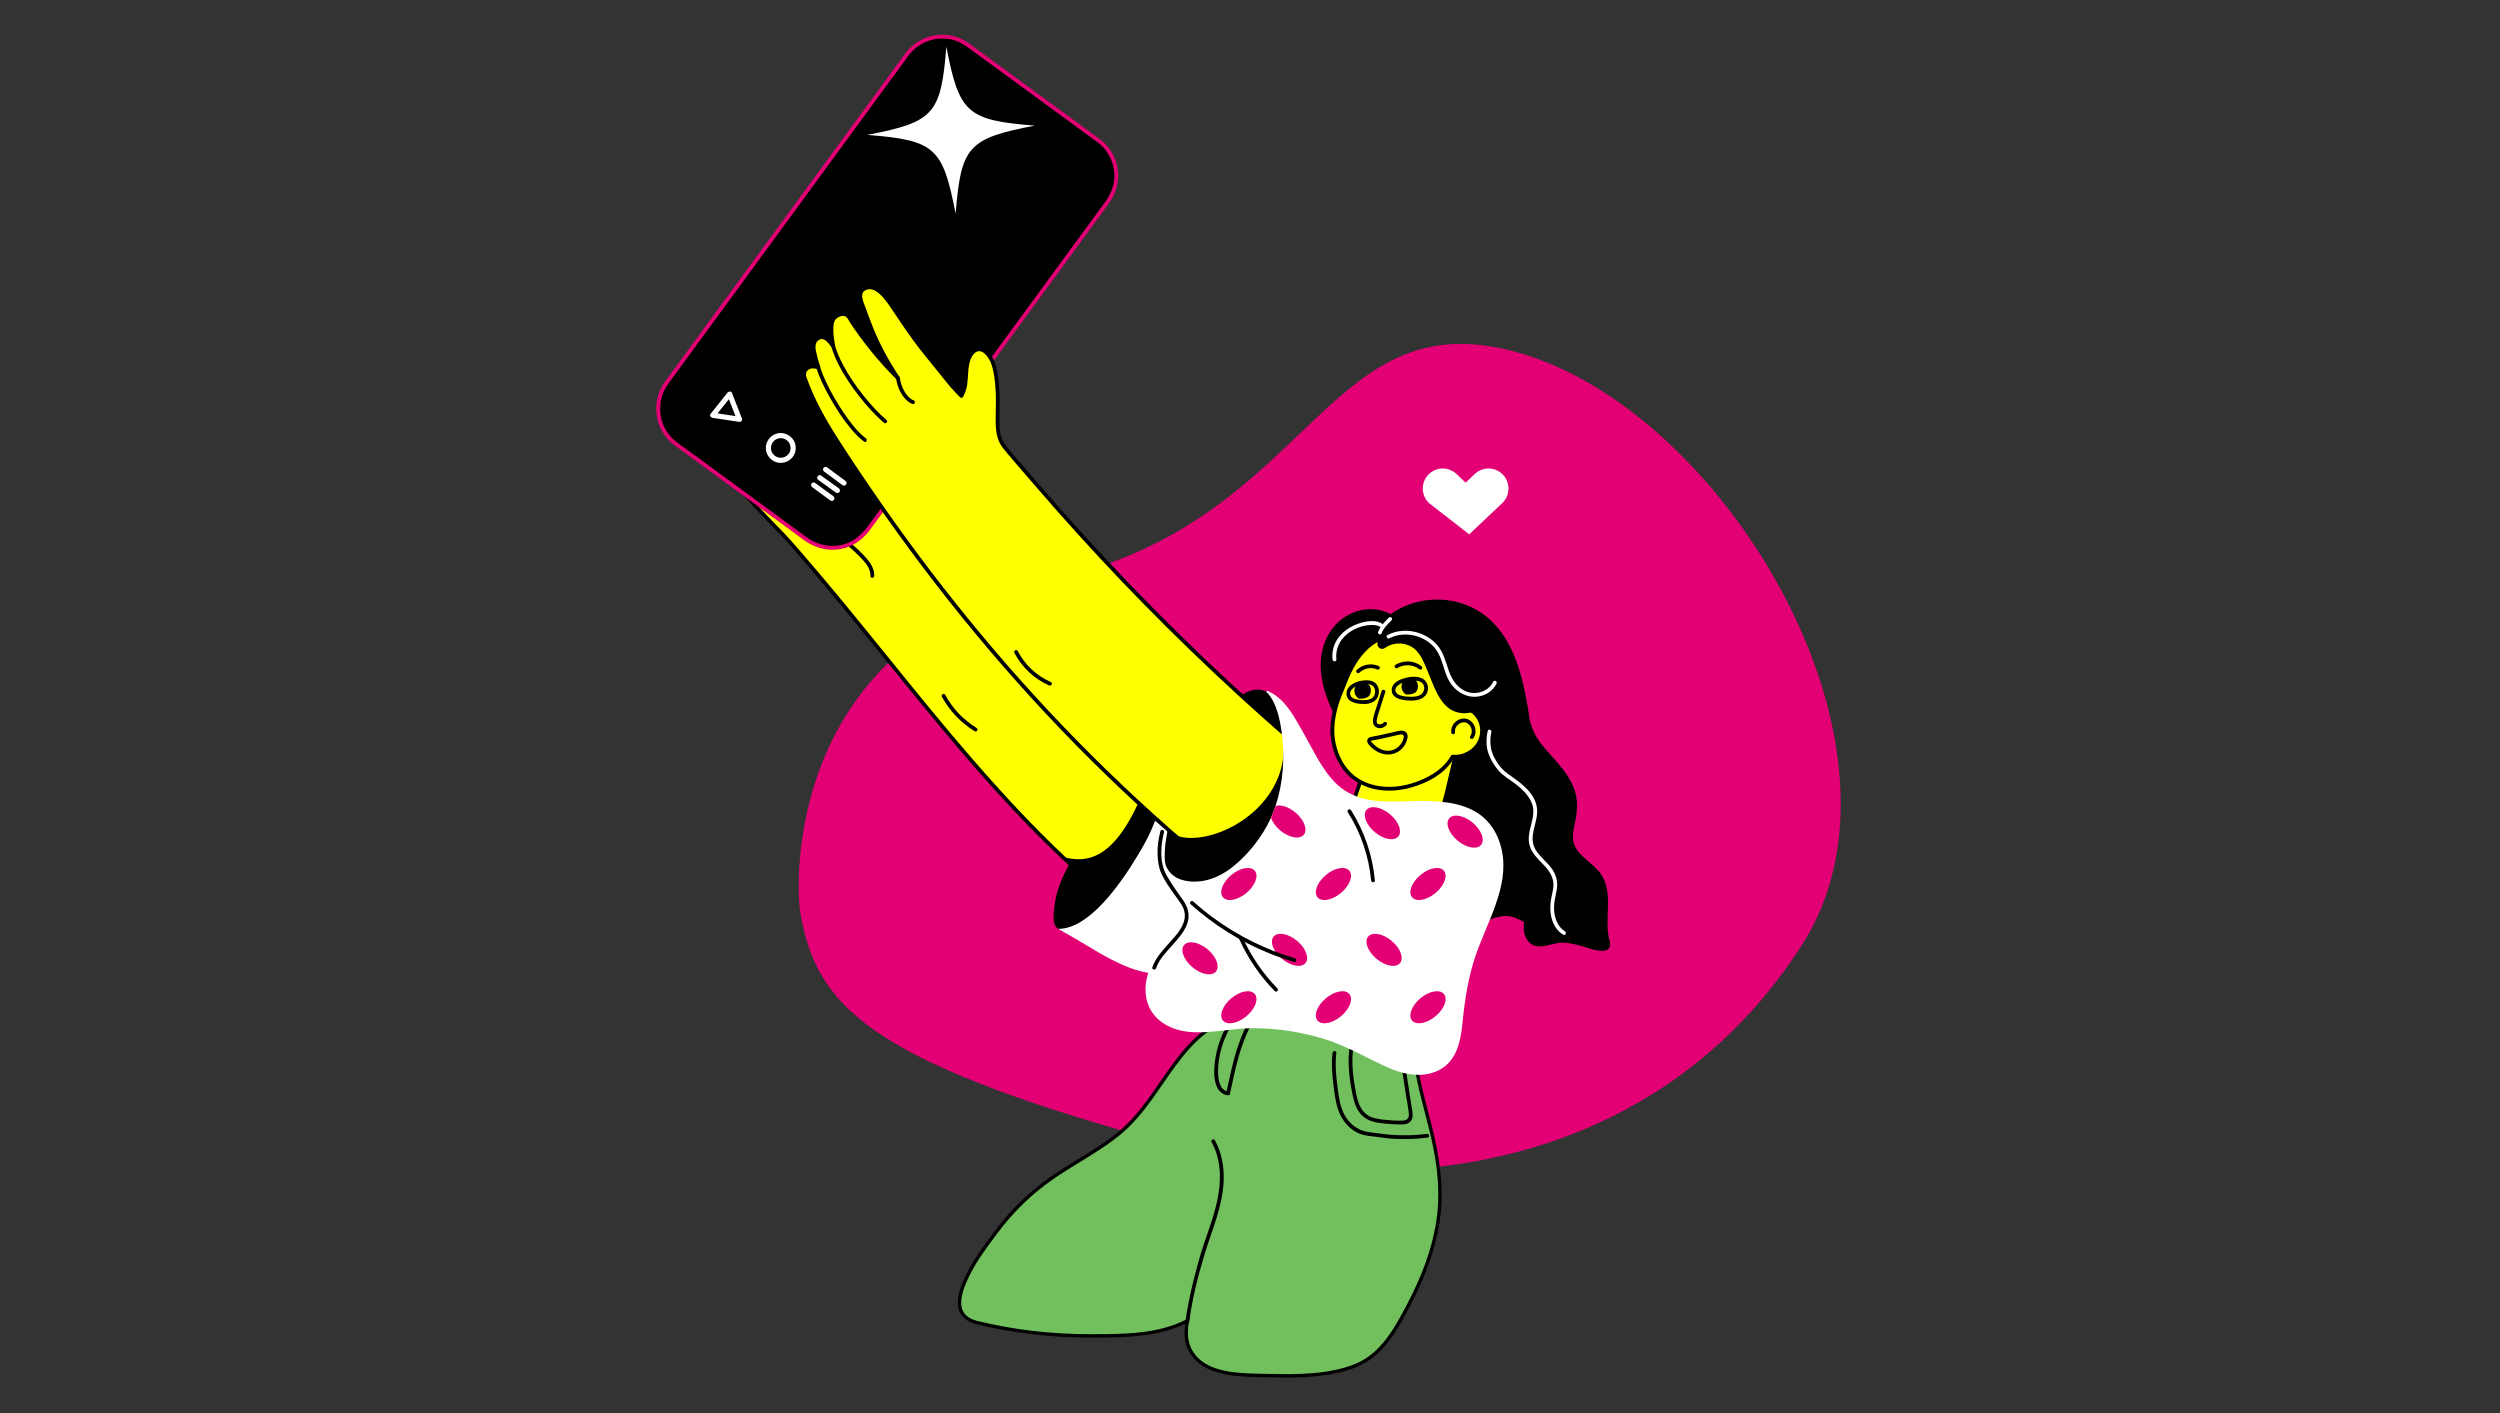 <svg width="276" height="156" viewBox="0 0 276 156" fill="none" xmlns="http://www.w3.org/2000/svg">
<rect x="0" y="0" width="276" height="156" fill="#333333" stroke="none"/>
<g clip-path="url(#clip0_370_6053)">
<path fill-rule="evenodd" clip-rule="evenodd" d="M88.365 100.854C87.8 97.714 86.647 70.541 116.084 64.03C145.521 57.518 146.105 32.03 168.63 39.239C191.152 46.447 212.518 82.961 198.999 104.225C185.481 125.489 159.799 134.781 127.654 125.887C95.509 116.992 90.17 110.897 88.367 100.854H88.365Z" fill="#E20074"/>
<path d="M158.12 125.306C157.914 124.443 157.69 123.586 157.47 122.729C157.259 121.921 157.048 121.11 156.857 120.298C156.669 119.498 156.515 118.687 156.353 117.881C156.228 117.252 156.098 116.621 155.947 115.995C155.333 113.455 154.19 110.968 151.686 109.825C148.712 108.466 144.763 108.828 141.66 109.501C140.445 109.764 139.262 110.162 138.158 110.706C137.172 111.189 136.251 111.792 135.426 112.511C135.296 112.566 135.166 112.623 135.04 112.683C129.796 115.123 128.012 121.393 123.718 124.994C121.37 126.961 118.595 128.321 116.095 130.069C113.77 131.693 111.737 133.664 110.038 135.935C108.939 137.404 107.816 138.877 106.978 140.517C105.949 142.529 104.918 145.297 107.869 146.018C111.963 147.021 116.17 147.486 120.383 147.48C124.008 147.477 127.869 147.495 131.092 145.809C130.84 147.186 130.866 148.532 131.855 149.741C133.649 151.938 137.4 151.801 139.944 151.865C143.096 151.942 146.73 151.961 149.696 150.744C152.586 149.56 154.097 146.749 155.484 144.117C156.974 141.289 158.19 138.265 158.713 135.1C159.26 131.788 158.89 128.549 158.118 125.304L158.12 125.306Z" fill="#72C05D"/>
<path d="M141.947 152.079C141.276 152.079 140.604 152.068 139.94 152.051C139.724 152.045 139.498 152.042 139.266 152.038C136.794 151.995 133.406 151.936 131.711 149.86C130.703 148.624 130.686 147.262 130.85 146.141C127.701 147.659 124.056 147.663 120.527 147.667H120.383C120.365 147.667 120.344 147.667 120.325 147.667C116.01 147.667 111.807 147.173 107.826 146.199C106.888 145.969 106.258 145.517 105.955 144.856C105.36 143.556 106.16 141.707 106.812 140.432C107.617 138.857 108.691 137.423 109.729 136.036L109.889 135.823C111.6 133.536 113.652 131.55 115.988 129.917C116.969 129.231 118.008 128.594 119.012 127.98C120.568 127.026 122.179 126.041 123.598 124.85C125.365 123.368 126.731 121.387 128.052 119.473C129.921 116.762 131.854 113.96 134.961 112.513C135.079 112.457 135.202 112.402 135.326 112.351C136.14 111.643 137.065 111.034 138.075 110.539C139.162 110.002 140.357 109.591 141.621 109.318C144.532 108.687 148.654 108.233 151.763 109.655C153.915 110.639 155.343 112.698 156.129 115.952C156.272 116.547 156.394 117.139 156.536 117.845L156.624 118.29C156.752 118.936 156.886 119.605 157.039 120.257C157.229 121.067 157.442 121.889 157.649 122.684L157.708 122.912C157.907 123.68 158.113 124.477 158.299 125.265C159.196 129.033 159.384 132.168 158.896 135.134C158.423 137.986 157.363 140.954 155.648 144.208C154.292 146.779 152.756 149.694 149.766 150.919C147.426 151.88 144.683 152.081 141.947 152.081V152.079ZM131.345 145.468L131.277 145.843C130.974 147.501 131.191 148.631 132.001 149.623C133.587 151.565 136.873 151.622 139.273 151.663C139.507 151.667 139.733 151.671 139.95 151.676C143.285 151.757 146.78 151.738 149.627 150.57C152.492 149.396 153.994 146.546 155.32 144.031C157.014 140.814 158.066 137.883 158.531 135.07C159.011 132.155 158.823 129.067 157.939 125.348C157.753 124.562 157.547 123.769 157.348 123.002L157.289 122.774C157.082 121.977 156.867 121.154 156.677 120.34C156.522 119.682 156.389 119.012 156.259 118.362L156.17 117.917C156.031 117.214 155.908 116.626 155.767 116.037C155.009 112.901 153.649 110.925 151.609 109.992C148.592 108.613 144.555 109.062 141.7 109.681C140.464 109.949 139.302 110.348 138.241 110.872C137.252 111.356 136.346 111.956 135.55 112.651L135.528 112.672L135.5 112.683C135.372 112.736 135.245 112.792 135.121 112.851C132.104 114.254 130.202 117.014 128.361 119.684C127.027 121.619 125.646 123.62 123.841 125.137C122.399 126.344 120.777 127.337 119.21 128.298C118.211 128.911 117.177 129.544 116.205 130.224C113.9 131.833 111.877 133.792 110.19 136.048L110.03 136.26C109.002 137.636 107.937 139.056 107.146 140.601C106.528 141.809 105.768 143.548 106.296 144.701C106.549 145.255 107.095 145.636 107.916 145.837C111.869 146.804 116.044 147.294 120.327 147.294H120.529C124.137 147.29 127.867 147.286 131.008 145.645L131.347 145.468H131.345Z" fill="black"/>
<path d="M131.296 145.866C131.635 143.343 132.263 140.844 133.003 138.412C133.809 135.761 134.983 133.182 135.091 130.371C135.151 128.822 134.878 127.249 134.122 125.883C133.992 125.647 133.629 125.858 133.76 126.094C135.17 128.636 134.731 131.663 133.921 134.318C133.54 135.567 133.069 136.786 132.683 138.033C132.31 139.232 131.98 140.445 131.688 141.666C131.364 143.015 131.079 144.377 130.893 145.754C130.857 146.018 131.262 146.133 131.298 145.866H131.296Z" fill="black"/>
<path d="M135.756 112.687C134.91 114.051 134.324 115.573 134.131 117.173C134.02 118.094 133.962 119.145 134.356 120.01C134.578 120.496 134.987 120.847 135.522 120.922C135.629 120.937 135.752 120.897 135.78 120.775C136.102 119.337 136.387 117.89 136.799 116.477C137.25 114.94 137.866 113.465 138.71 112.101C138.853 111.871 138.489 111.66 138.348 111.89C137.502 113.259 136.877 114.746 136.419 116.289C135.993 117.728 135.705 119.202 135.377 120.664C135.463 120.615 135.548 120.566 135.635 120.517C134.691 120.385 134.51 119.337 134.484 118.542C134.444 117.404 134.65 116.257 135.019 115.183C135.296 114.38 135.673 113.617 136.119 112.896C136.262 112.666 135.899 112.455 135.757 112.685L135.756 112.687Z" fill="black"/>
<path d="M147.114 116.246C146.967 117.465 147.083 118.718 147.232 119.931C147.368 121.024 147.504 122.162 148.003 123.156C148.459 124.065 149.267 124.88 150.239 125.21C150.784 125.395 151.366 125.438 151.933 125.504C152.506 125.572 153.071 125.672 153.648 125.709C154.968 125.796 156.319 125.766 157.631 125.583C157.896 125.546 157.783 125.142 157.519 125.178C156.404 125.335 155.257 125.357 154.132 125.314C153.61 125.295 153.092 125.252 152.576 125.171C152.001 125.08 151.415 125.052 150.846 124.935C149.836 124.732 149.015 124.072 148.496 123.189C147.965 122.286 147.818 121.212 147.683 120.189C147.511 118.893 147.374 117.548 147.53 116.242C147.562 115.974 147.142 115.976 147.11 116.242L147.114 116.246Z" fill="black"/>
<path d="M149.073 115.155C148.694 117.077 148.947 119.064 149.346 120.962C149.516 121.766 149.783 122.578 150.386 123.166C151.042 123.805 151.952 123.952 152.826 124.04C153.344 124.093 153.864 124.125 154.384 124.134C154.763 124.14 155.189 124.176 155.524 123.969C156.197 123.552 155.909 122.64 155.813 122.017C155.647 120.943 155.483 119.869 155.317 118.795C155.234 118.258 155.151 117.721 155.07 117.184C155.033 116.939 155.006 116.69 154.957 116.447C154.904 116.189 154.692 116.167 154.465 116.076C153.39 115.648 152.301 115.232 151.195 114.887C150.473 114.661 149.533 114.541 149.036 115.243C148.879 115.464 149.243 115.675 149.397 115.454C149.878 114.776 151.035 115.272 151.636 115.475C152.662 115.826 153.678 116.206 154.684 116.613L154.537 116.466C154.763 117.939 154.989 119.413 155.217 120.884C155.323 121.578 155.477 122.279 155.536 122.976C155.575 123.464 155.319 123.703 154.844 123.716C154.111 123.737 153.371 123.684 152.644 123.601C152.043 123.533 151.408 123.424 150.908 123.06C149.906 122.331 149.738 120.911 149.548 119.782C149.299 118.297 149.186 116.753 149.478 115.266C149.531 115.002 149.126 114.889 149.073 115.155Z" fill="black"/>
<path d="M129.386 86.422C128.351 84.578 125.872 85.942 124.687 86.852C123.971 87.402 123.323 88.044 122.724 88.736C122.643 88.783 122.567 88.849 122.503 88.941C122.43 89.047 122.358 89.152 122.285 89.26C121.61 90.094 120.994 90.98 120.41 91.85C119.389 93.371 118.279 94.844 117.48 96.502C116.979 97.538 116.6 98.646 116.451 99.79C116.363 100.468 116.048 102.147 116.843 102.544C117.589 102.918 117.91 103.294 118.961 103.398C120.171 103.517 121.269 102.967 122.234 102.292C123.37 101.497 124.291 100.432 125.075 99.298C125.184 99.14 125.292 98.978 125.397 98.816C126.665 96.862 127.873 94.771 128.751 92.61C129.429 90.94 130.354 88.154 129.386 86.424V86.422Z" fill="black"/>
<path d="M129.614 102.693C129.548 103.34 128.84 103.958 128.193 103.509C126.586 102.398 125.022 101.229 123.498 100.01C123.432 99.96 123.37 99.909 123.306 99.856C122.112 98.901 120.943 97.913 119.8 96.896C119.003 96.191 118.215 95.47 117.437 94.737C117.388 94.69 117.341 94.646 117.292 94.597C105.897 83.809 96.961 70.818 86.557 59.135C84.595 57.196 82.724 55.167 80.951 53.049C80.415 52.408 80.903 51.093 81.871 51.47C82.73 51.804 83.553 52.192 84.349 52.623C83.734 51.847 83.141 51.058 82.564 50.249C82.071 49.554 82.89 48.657 83.632 48.863C84.032 48.97 84.411 49.113 84.776 49.281C84.528 48.897 84.286 48.512 84.049 48.124C83.531 47.269 84.533 46.432 85.341 46.83C86.353 47.331 87.271 47.951 88.113 48.654C87.657 47.877 87.21 47.095 86.783 46.3C86.357 45.509 87.25 44.465 88.077 45.008C88.887 45.539 89.703 46.131 90.515 46.766C92.399 48.235 94.276 49.944 96.051 51.721C96.051 50.336 96.096 48.951 96.19 47.565C96.2 47.438 96.235 47.318 96.292 47.208C96.614 46.589 97.592 46.302 97.952 47.09C98.935 49.236 99.519 51.51 99.651 53.839C99.685 54.413 99.691 54.992 99.668 55.572C100.394 56.39 101.087 57.2 101.735 57.978C110.106 68.045 117.443 77.316 126.485 86.699C126.66 86.882 126.835 87.063 127.012 87.246C127.031 87.264 127.05 87.285 127.069 87.304C128.067 88.333 129.056 89.386 130.057 90.428C130.128 91.215 130.17 92.001 130.189 92.792C130.272 96.093 129.949 99.415 129.616 102.693H129.614Z" fill="#FFFF00"/>
<path d="M129.412 102.637C129.335 103.185 128.841 103.654 128.3 103.328C127.758 103.002 127.249 102.592 126.738 102.22C125.668 101.442 124.613 100.642 123.583 99.811C121.546 98.171 119.571 96.459 117.67 94.665C114.066 91.268 110.69 87.636 107.445 83.894C104.21 80.165 101.103 76.329 97.998 72.493C94.891 68.657 91.785 64.819 88.553 61.087C87.736 60.143 86.92 59.205 86.042 58.319C85.136 57.405 84.25 56.471 83.385 55.517C82.952 55.041 82.524 54.558 82.102 54.072C81.897 53.837 81.693 53.599 81.49 53.36C81.315 53.155 81.073 52.942 80.983 52.68C80.879 52.377 80.947 51.973 81.188 51.749C81.569 51.397 82.202 51.819 82.577 51.983C83.142 52.231 83.696 52.507 84.241 52.8C84.461 52.921 84.638 52.652 84.495 52.471C84.129 52.007 83.77 51.538 83.417 51.063C83.259 50.849 83.101 50.634 82.944 50.417C82.811 50.232 82.632 50.046 82.624 49.807C82.611 49.449 82.933 49.121 83.27 49.051C83.478 49.01 83.675 49.083 83.871 49.145C84.143 49.232 84.408 49.337 84.668 49.454C84.844 49.533 85.079 49.36 84.955 49.168C84.779 48.897 84.606 48.623 84.437 48.35C84.303 48.133 84.114 47.904 84.114 47.636C84.114 47.182 84.6 46.875 85.021 46.939C85.277 46.978 85.524 47.148 85.746 47.273C86.004 47.416 86.258 47.566 86.509 47.727C87.016 48.051 87.5 48.41 87.964 48.795C88.139 48.94 88.421 48.759 88.293 48.541C88.028 48.088 87.764 47.632 87.506 47.175C87.385 46.962 87.268 46.749 87.15 46.534C87.038 46.33 86.892 46.125 86.88 45.886C86.865 45.558 87.082 45.213 87.393 45.098C87.792 44.951 88.16 45.307 88.463 45.515C90.183 46.69 91.794 48.022 93.337 49.42C94.211 50.212 95.063 51.029 95.898 51.864C96.026 51.992 96.256 51.898 96.256 51.715C96.256 50.656 96.282 49.597 96.337 48.541C96.359 48.092 96.282 47.474 96.602 47.118C96.787 46.913 97.094 46.762 97.373 46.83C97.778 46.926 97.912 47.508 98.049 47.838C98.241 48.303 98.417 48.778 98.571 49.258C98.874 50.195 99.106 51.156 99.257 52.128C99.417 53.149 99.483 54.185 99.464 55.22C99.459 55.478 99.423 55.608 99.59 55.8C99.762 55.998 99.937 56.192 100.109 56.39C100.433 56.761 100.753 57.136 101.071 57.511C102.398 59.078 103.698 60.67 105.005 62.255C107.553 65.343 110.094 68.437 112.668 71.504C115.223 74.547 117.81 77.563 120.463 80.521C123.177 83.549 126 86.469 128.802 89.416C129.169 89.802 129.534 90.187 129.904 90.571C129.883 90.522 129.862 90.473 129.842 90.422C130.203 94.513 129.815 98.616 129.401 102.688C129.374 102.955 129.793 102.953 129.821 102.688C130.224 98.729 130.608 94.739 130.29 90.759C130.277 90.596 130.292 90.413 130.2 90.273C130.06 90.064 129.821 89.878 129.648 89.697C129.306 89.339 128.967 88.981 128.626 88.625C127.976 87.941 127.319 87.264 126.665 86.584C125.329 85.196 124.008 83.792 122.705 82.371C120.165 79.604 117.689 76.776 115.251 73.915C112.836 71.082 110.46 68.214 108.09 65.343C105.655 62.394 103.259 59.406 100.764 56.508C100.448 56.141 100.129 55.777 99.809 55.416C99.83 55.465 99.85 55.514 99.871 55.564C99.954 53.228 99.594 50.888 98.818 48.684C98.631 48.156 98.422 47.636 98.192 47.126C98.042 46.788 97.833 46.502 97.452 46.417C96.762 46.264 96.061 46.837 95.979 47.51C95.894 48.19 95.892 48.893 95.869 49.577C95.845 50.289 95.834 51.001 95.834 51.711C95.952 51.662 96.073 51.613 96.192 51.563C94.503 49.874 92.744 48.252 90.867 46.773C90.413 46.415 89.953 46.063 89.484 45.722C89.034 45.394 88.57 45.01 88.071 44.757C87.4 44.418 86.643 44.889 86.487 45.588C86.372 46.1 86.652 46.508 86.892 46.939C87.227 47.547 87.574 48.149 87.926 48.748C88.035 48.663 88.146 48.578 88.256 48.493C87.685 48.02 87.086 47.581 86.453 47.195C85.936 46.881 85.305 46.406 84.665 46.53C84.186 46.624 83.768 47.005 83.702 47.498C83.666 47.777 83.751 48.028 83.892 48.265C84.114 48.64 84.354 49.008 84.589 49.375C84.685 49.279 84.781 49.183 84.876 49.089C84.393 48.87 83.768 48.537 83.223 48.629C82.779 48.704 82.381 49.047 82.247 49.479C82.066 50.065 82.492 50.506 82.814 50.947C83.263 51.559 83.724 52.164 84.195 52.759C84.28 52.65 84.365 52.538 84.45 52.429C83.841 52.099 83.221 51.796 82.585 51.525C82.178 51.352 81.716 51.082 81.26 51.221C80.555 51.438 80.342 52.397 80.666 52.995C80.789 53.221 80.989 53.411 81.154 53.607C81.381 53.874 81.609 54.138 81.838 54.402C82.285 54.916 82.737 55.423 83.197 55.928C84.112 56.934 85.053 57.918 86.016 58.88C86.929 59.794 87.756 60.797 88.6 61.774C89.452 62.762 90.294 63.757 91.133 64.757C92.796 66.745 94.436 68.753 96.069 70.765C99.357 74.818 102.62 78.89 106.011 82.858C109.376 86.795 112.868 90.633 116.608 94.221C118.601 96.133 120.662 97.975 122.81 99.711C123.85 100.551 124.905 101.374 125.983 102.17C126.526 102.571 127.076 102.967 127.628 103.355C128.069 103.666 128.504 104.016 129.063 103.769C129.476 103.588 129.759 103.176 129.819 102.735C129.857 102.471 129.452 102.356 129.414 102.624L129.412 102.637Z" fill="black"/>
<path d="M130.187 92.792C129.198 94.081 128.129 95.309 126.988 96.466C126.628 96.832 126.209 96.934 125.827 96.862C125.066 97.928 124.235 98.94 123.306 99.856C122.112 98.901 120.943 97.913 119.8 96.896C119.003 96.191 118.215 95.47 117.437 94.737C117.388 94.69 117.341 94.646 117.292 94.597C119.828 95.274 123.184 95.274 126.483 86.701C126.658 86.884 126.833 87.065 127.01 87.247C127.029 87.266 127.048 87.287 127.067 87.306C128.065 88.335 129.054 89.388 130.055 90.43C130.126 91.217 130.168 92.003 130.187 92.794V92.792Z" fill="black"/>
<path d="M89.923 57.984C91.246 58.579 92.493 59.34 93.614 60.261C94.164 60.714 94.688 61.202 95.174 61.724C95.653 62.238 96.126 62.848 96.094 63.587C96.082 63.856 96.501 63.856 96.514 63.587C96.546 62.856 96.16 62.223 95.702 61.684C95.203 61.096 94.624 60.561 94.032 60.066C92.851 59.076 91.54 58.253 90.136 57.62C89.891 57.511 89.678 57.87 89.925 57.982L89.923 57.984Z" fill="black"/>
<path d="M84.02 52.67C84.86 53.219 85.665 53.825 86.426 54.479C86.983 54.958 87.562 55.461 88.008 56.047C88.17 56.26 88.534 56.05 88.37 55.836C87.899 55.218 87.309 54.686 86.722 54.183C85.932 53.507 85.101 52.878 84.229 52.309C84.003 52.16 83.792 52.523 84.018 52.67H84.02Z" fill="black"/>
<path d="M84.393 49.315C85.542 50.044 86.594 50.922 87.572 51.868C88.284 52.557 89.015 53.288 89.557 54.125C89.704 54.351 90.066 54.14 89.919 53.914C89.358 53.047 88.608 52.286 87.869 51.572C86.867 50.602 85.784 49.703 84.606 48.953C84.378 48.808 84.167 49.172 84.395 49.315H84.393Z" fill="black"/>
<path d="M87.892 48.723C88.614 49.373 89.288 50.076 89.925 50.807C90.393 51.344 90.867 51.898 91.233 52.51C91.372 52.742 91.734 52.531 91.595 52.299C91.22 51.676 90.736 51.107 90.261 50.558C89.612 49.809 88.925 49.091 88.188 48.427C87.988 48.247 87.691 48.542 87.892 48.723Z" fill="black"/>
<path d="M103.986 76.923C104.832 78.483 106.088 79.802 107.603 80.727C107.835 80.868 108.046 80.504 107.814 80.365C106.358 79.475 105.159 78.211 104.347 76.712C104.219 76.474 103.856 76.685 103.986 76.923Z" fill="black"/>
<path d="M136.551 98.494C136.594 101.65 134.943 104.715 132.21 106.33C131.077 106.997 129.983 107.349 128.914 107.466C127.29 107.643 125.732 107.275 124.212 106.642C122.224 105.819 120.302 104.54 118.382 103.432C117.67 103.021 117.406 102.919 116.847 102.546C120.215 102.546 123.645 97.704 125.621 94.405C125.832 94.051 126.026 93.716 126.203 93.407C127.136 91.762 127.878 89.966 128.242 88.107C128.261 88.018 128.278 87.931 128.293 87.843C128.4 87.231 128.504 86.569 128.564 85.897C132.716 88.943 136.477 93.06 136.553 98.496L136.551 98.494Z" fill="white"/>
<path d="M100.131 6.009L73.578 42.275C72.007 44.42 72.473 47.434 74.619 49.005L89.031 59.556C91.177 61.128 94.19 60.662 95.761 58.516L122.313 22.25C123.885 20.104 123.419 17.09 121.273 15.519L106.861 4.968C104.715 3.397 101.702 3.863 100.131 6.009Z" fill="black"/>
<path d="M73.756 42.393C74.306 41.641 74.858 40.889 75.408 40.135C76.808 38.225 78.206 36.313 79.606 34.402C81.49 31.828 83.374 29.255 85.258 26.683C87.246 23.968 89.234 21.253 91.221 18.536C92.949 16.175 94.677 13.816 96.404 11.456C97.503 9.956 98.601 8.456 99.698 6.956C99.896 6.687 100.092 6.416 100.291 6.146C101.452 4.579 103.5 3.87 105.375 4.452C106.23 4.718 106.906 5.264 107.615 5.783C108.615 6.516 109.616 7.247 110.614 7.979C113.218 9.886 115.82 11.791 118.424 13.698C119.228 14.287 120.035 14.877 120.839 15.465C121.031 15.606 121.227 15.742 121.41 15.896C122.303 16.652 122.87 17.741 123.002 18.9C123.144 20.14 122.74 21.3 122.015 22.291C121.73 22.679 121.448 23.067 121.163 23.456C119.937 25.131 118.712 26.803 117.486 28.479C115.684 30.937 113.883 33.398 112.084 35.857C110.089 38.583 108.093 41.307 106.098 44.034C104.269 46.534 102.439 49.032 100.608 51.532C99.325 53.286 98.04 55.041 96.757 56.795C95.911 57.95 95.148 59.233 93.793 59.855C92.19 60.589 90.407 60.297 89.011 59.276C88.316 58.767 87.621 58.257 86.924 57.748C84.35 55.864 81.778 53.982 79.204 52.098C78.125 51.308 77.047 50.517 75.968 49.727C75.446 49.345 74.882 48.987 74.4 48.556C72.636 46.984 72.386 44.295 73.756 42.393C73.916 42.168 73.56 41.933 73.4 42.155C72.007 44.09 72.15 46.815 73.793 48.559C74.308 49.104 74.969 49.526 75.572 49.967C77.993 51.74 80.414 53.513 82.837 55.285C84.813 56.733 86.788 58.178 88.764 59.625C90.117 60.616 91.817 60.985 93.435 60.452C94.535 60.088 95.398 59.374 96.075 58.451C96.911 57.309 97.748 56.167 98.582 55.024C100.182 52.838 101.782 50.653 103.381 48.469C105.354 45.775 107.326 43.08 109.299 40.384C111.277 37.682 113.254 34.982 115.232 32.281C116.809 30.127 118.386 27.972 119.963 25.818C120.771 24.714 121.578 23.612 122.386 22.508C123.145 21.471 123.549 20.254 123.436 18.962C123.336 17.822 122.842 16.726 122.041 15.904C121.776 15.631 121.478 15.403 121.171 15.179C119.134 13.688 117.097 12.196 115.061 10.706C112.674 8.957 110.286 7.211 107.899 5.462C107.21 4.957 106.545 4.419 105.731 4.123C103.637 3.36 101.269 4.113 99.95 5.89C99.349 6.698 98.761 7.514 98.166 8.326C96.719 10.301 95.274 12.277 93.827 14.252C91.9 16.884 89.972 19.516 88.045 22.148C86.042 24.884 84.037 27.621 82.034 30.357C80.323 32.695 78.611 35.033 76.9 37.37C75.871 38.775 74.843 40.181 73.814 41.586C73.676 41.775 73.537 41.965 73.4 42.153C73.237 42.376 73.594 42.613 73.756 42.391V42.393Z" fill="#E20074"/>
<path d="M85.858 50.481C85.437 50.336 85.126 49.946 85.115 49.498C85.104 49.028 85.383 48.603 85.826 48.437C86.242 48.282 86.726 48.41 87.018 48.748C87.306 49.081 87.365 49.579 87.154 49.967C86.899 50.43 86.359 50.639 85.859 50.483C85.509 50.372 85.33 50.914 85.68 51.024C86.344 51.233 87.058 51.018 87.495 50.479C87.922 49.952 87.968 49.162 87.604 48.589C87.233 48.004 86.526 47.689 85.842 47.841C85.159 47.994 84.657 48.563 84.559 49.251C84.448 50.029 84.951 50.773 85.68 51.024C86.027 51.144 86.206 50.602 85.859 50.483L85.858 50.481Z" fill="white"/>
<path d="M90.986 52.064C91.58 52.501 92.171 52.94 92.765 53.377C92.85 53.439 92.934 53.503 93.019 53.565C93.144 53.658 93.332 53.611 93.415 53.486C93.503 53.352 93.46 53.183 93.336 53.091C92.742 52.653 92.151 52.214 91.557 51.777C91.472 51.715 91.388 51.651 91.303 51.589C91.178 51.497 90.99 51.544 90.907 51.668C90.819 51.802 90.862 51.971 90.986 52.064Z" fill="white"/>
<path d="M90.334 52.981C90.905 53.39 91.477 53.801 92.048 54.21C92.131 54.268 92.212 54.327 92.295 54.387C92.595 54.602 92.909 54.125 92.612 53.912C92.041 53.503 91.468 53.092 90.897 52.684C90.814 52.625 90.733 52.567 90.65 52.506C90.351 52.292 90.036 52.768 90.334 52.981Z" fill="white"/>
<path d="M89.667 53.784C90.253 54.214 90.841 54.643 91.427 55.073C91.511 55.135 91.594 55.195 91.679 55.257C91.803 55.348 91.992 55.303 92.075 55.178C92.163 55.044 92.12 54.875 91.996 54.782C91.41 54.353 90.822 53.923 90.236 53.494C90.151 53.432 90.068 53.371 89.983 53.309C89.859 53.219 89.671 53.264 89.588 53.388C89.499 53.522 89.543 53.692 89.667 53.784Z" fill="white"/>
<path d="M81.899 46.166C81.58 45.356 81.264 44.544 80.945 43.732C80.9 43.615 80.853 43.499 80.808 43.38C80.723 43.161 80.436 43.199 80.316 43.35C79.773 44.03 79.229 44.712 78.686 45.392C78.607 45.49 78.53 45.588 78.451 45.688C78.302 45.874 78.481 46.102 78.673 46.131C79.534 46.261 80.395 46.391 81.258 46.521C81.382 46.54 81.507 46.558 81.631 46.577C81.784 46.6 81.923 46.449 81.931 46.306C81.938 46.14 81.812 46.031 81.659 46.006C80.798 45.876 79.937 45.746 79.074 45.616C78.95 45.597 78.826 45.579 78.701 45.56C78.775 45.707 78.85 45.856 78.924 46.003C79.466 45.322 80.011 44.64 80.553 43.96C80.632 43.862 80.71 43.764 80.789 43.664C80.625 43.655 80.461 43.644 80.297 43.634C80.615 44.444 80.932 45.257 81.25 46.067C81.296 46.184 81.343 46.3 81.388 46.419C81.445 46.562 81.642 46.609 81.77 46.545C81.919 46.47 81.953 46.306 81.897 46.163L81.899 46.166Z" fill="white"/>
<path d="M152.569 71.34C152.352 70.575 151.749 70.016 151.011 69.754C150.257 69.486 149.406 69.637 148.729 70.044C147.182 70.975 146.74 72.917 146.932 74.603C147.049 75.634 147.371 76.621 147.896 77.518C148.04 77.763 148.458 77.865 148.658 77.616C150.041 75.89 151.147 73.98 151.957 71.926C152.277 72.007 152.686 71.758 152.569 71.342V71.34Z" fill="#6E2818"/>
<path d="M177.659 103.696C177.076 101.382 178.16 98.665 176.784 96.557C175.989 95.34 174.329 94.62 173.798 93.254C173.45 92.368 173.798 91.334 173.953 90.445C174.12 89.471 174.194 88.51 173.926 87.541C173.44 85.761 172.129 84.401 170.936 83.057C170.324 82.371 169.725 81.655 169.337 80.813C169.127 80.367 168.982 79.894 168.858 79.415C168.73 78.336 168.532 77.305 168.353 76.429C167.609 72.768 166.152 68.864 162.591 67.108C159.624 65.646 156.137 65.97 153.527 67.805C151.232 66.539 148.255 67.513 146.829 69.778C144.845 72.934 146.064 76.734 147.75 79.709C148.216 80.538 149.58 80.184 149.555 79.221C149.488 76.34 151.14 74.061 153.06 72.077C154.024 73.234 154.593 74.931 155.204 76.159C155.622 76.998 156.108 77.806 156.504 78.656C156.202 78.829 155.954 79.118 155.818 79.536C155.688 79.948 155.63 80.363 155.633 80.779C154.629 81.118 154.011 82.385 154.974 83.342C155.046 83.413 155.113 83.483 155.185 83.555C158.267 86.748 159.841 91.338 159.162 95.758C159.151 95.841 159.144 95.92 159.142 96.003C159.079 96.289 159.015 96.576 158.946 96.851C158.627 98.136 159.807 98.938 160.803 98.797C160.911 99.975 160.99 101.156 161.035 102.335C161.759 102.456 162.544 102.273 163.215 102.026C164.167 101.674 165.116 101.16 166.151 101.126C166.87 101.101 167.526 101.414 168.253 101.776C168.219 102.251 168.183 102.727 168.298 103.102C168.553 103.941 169.139 104.543 170.068 104.489C170.912 104.438 171.711 104.048 172.562 104.072C173.459 104.099 174.361 104.359 175.209 104.628C175.808 104.819 177.653 105.446 177.755 104.34C177.775 104.121 177.711 103.907 177.661 103.696H177.659Z" fill="black"/>
<path d="M147.533 72.81C147.418 71.702 147.861 70.705 148.718 70.002C149.44 69.411 150.408 69.028 151.345 69C151.688 68.989 152.121 69.017 152.396 69.23C152.607 69.394 152.905 69.098 152.692 68.934C151.991 68.389 150.911 68.55 150.126 68.795C149.067 69.126 148.057 69.799 147.511 70.784C147.168 71.402 147.041 72.109 147.115 72.81C147.143 73.075 147.561 73.079 147.535 72.81H147.533Z" fill="white"/>
<path d="M164.241 80.702C164.064 81.55 164.046 82.43 164.347 83.253C164.596 83.937 165.014 84.604 165.502 85.143C166.009 85.703 166.7 86.07 167.29 86.531C168.027 87.106 168.765 87.784 169.116 88.674C169.739 90.256 168.373 91.814 168.893 93.42C169.172 94.277 169.854 94.889 170.457 95.524C171.109 96.21 171.597 96.981 171.486 97.964C171.429 98.469 171.277 98.959 171.207 99.462C171.135 99.976 171.132 100.493 171.216 101.007C171.361 101.883 171.804 102.716 172.573 103.193C172.803 103.336 173.014 102.972 172.784 102.831C172.094 102.405 171.735 101.642 171.614 100.862C171.54 100.387 171.557 99.895 171.633 99.421C171.701 98.997 171.817 98.58 171.88 98.156C172.008 97.276 171.774 96.483 171.231 95.781C170.696 95.087 169.963 94.55 169.517 93.789C168.639 92.289 169.892 90.754 169.679 89.186C169.44 87.417 167.727 86.33 166.403 85.378C165.756 84.915 165.278 84.248 164.924 83.54C164.494 82.68 164.452 81.746 164.647 80.815C164.701 80.551 164.298 80.438 164.241 80.704V80.702Z" fill="white"/>
<path d="M159.909 82.225C159.487 81.712 158.876 82.275 158.121 82.349C157.729 82.386 157.335 82.46 156.981 82.528C156.981 82.528 156.981 82.526 156.979 82.528C156.89 82.545 156.802 82.56 156.719 82.577C156.606 82.596 156.499 82.615 156.399 82.628C154.829 82.846 153.282 83.166 151.751 83.575C151.615 83.613 151.502 83.668 151.41 83.737C151.174 83.834 150.974 84.024 150.871 84.325C150.78 84.589 150.688 84.853 150.596 85.117C150.583 85.154 150.571 85.188 150.558 85.226C150.232 86.157 149.904 87.087 149.593 88.026C149.567 88.109 149.541 88.193 149.52 88.274C149.467 88.465 149.433 88.649 149.416 88.825C149.358 89.482 149.575 90.045 150.311 90.418C152.435 91.502 155.315 91.7 157.655 91.641C158.128 91.63 158.42 91.338 158.59 90.929C159.178 89.516 159.643 88.056 159.947 86.554C160.078 85.897 160.674 83.856 160.655 82.972C160.647 82.539 160.142 82.507 159.909 82.226V82.225Z" fill="#FFFF00"/>
<path d="M160.055 82.076C159.688 81.667 159.201 81.819 158.747 81.976C158.16 82.177 157.53 82.211 156.92 82.326C156.228 82.456 155.529 82.541 154.836 82.667C154.131 82.795 153.43 82.944 152.735 83.11C152.145 83.251 151.414 83.34 150.962 83.786C150.781 83.965 150.693 84.193 150.612 84.429C150.497 84.764 150.38 85.098 150.263 85.433C150.018 86.132 149.773 86.829 149.538 87.532C149.346 88.101 149.135 88.689 149.219 89.297C149.378 90.45 150.65 90.865 151.61 91.17C152.773 91.539 153.994 91.718 155.209 91.803C155.808 91.845 156.409 91.862 157.012 91.86C157.538 91.86 158.099 91.907 158.487 91.485C158.644 91.315 158.74 91.114 158.827 90.903C158.972 90.548 159.111 90.192 159.239 89.832C159.478 89.169 159.689 88.495 159.868 87.813C160.017 87.247 160.125 86.673 160.264 86.106C160.39 85.593 160.522 85.081 160.635 84.564C160.741 84.082 160.848 83.587 160.863 83.091C160.871 82.852 160.82 82.641 160.633 82.477C160.456 82.32 160.217 82.253 160.057 82.076C159.876 81.876 159.58 82.172 159.761 82.371C159.889 82.515 160.055 82.597 160.217 82.694C160.388 82.795 160.451 82.888 160.443 83.089C160.432 83.485 160.349 83.88 160.27 84.269C160.108 85.045 159.885 85.806 159.725 86.582C159.463 87.85 159.087 89.092 158.617 90.298C158.45 90.731 158.295 91.34 157.754 91.421C157.513 91.457 157.253 91.438 157.01 91.44C156.739 91.44 156.468 91.438 156.196 91.43C155.064 91.4 153.928 91.296 152.82 91.055C152.281 90.938 151.748 90.79 151.232 90.596C150.766 90.42 150.197 90.222 149.875 89.821C149.574 89.444 149.579 88.939 149.681 88.491C149.826 87.847 150.086 87.215 150.301 86.592C150.51 85.987 150.723 85.382 150.934 84.777C151.017 84.54 151.073 84.265 151.26 84.082C151.46 83.886 151.759 83.788 152.023 83.72C153.438 83.351 154.874 83.055 156.321 82.848C156.645 82.801 156.965 82.743 157.287 82.682C157.63 82.62 157.979 82.592 158.322 82.531C158.593 82.483 158.847 82.379 159.107 82.296C159.35 82.219 159.571 82.162 159.761 82.373C159.942 82.575 160.238 82.277 160.057 82.078L160.055 82.076Z" fill="black"/>
<path d="M162.742 78.663C162.175 78.166 161.44 78 160.753 78.119C160.681 77.787 160.602 77.46 160.515 77.145C159.639 73.942 157.08 69.35 153.062 70.29C151.049 70.762 149.676 72.644 148.866 74.422C148.527 75.168 148.063 76.406 147.675 77.375C147.093 79.314 146.754 80.921 147.543 83.148C148.924 87.038 153.048 87.826 156.598 86.451C158.128 85.857 159.581 84.983 160.366 83.532C161.308 83.643 162.341 83.202 162.949 82.486C163.895 81.375 163.863 79.653 162.74 78.667L162.742 78.663Z" fill="#FFFF00"/>
<path d="M162.891 78.515C162.271 77.989 161.496 77.789 160.697 77.915C160.784 77.964 160.869 78.013 160.956 78.062C160.667 76.723 160.223 75.425 159.59 74.207C158.991 73.056 158.218 71.945 157.199 71.125C156.228 70.345 155.04 69.872 153.781 69.966C152.242 70.083 150.951 70.952 150.005 72.135C149.012 73.379 148.443 74.843 147.871 76.31C147.716 76.706 147.539 77.098 147.418 77.505C147.298 77.914 147.185 78.324 147.092 78.743C146.919 79.528 146.829 80.337 146.893 81.141C147.013 82.677 147.582 84.25 148.641 85.39C149.513 86.328 150.697 86.925 151.95 87.159C153.259 87.402 154.619 87.285 155.893 86.912C157.357 86.481 158.862 85.746 159.884 84.585C160.14 84.293 160.364 83.977 160.551 83.638C160.49 83.671 160.43 83.707 160.37 83.741C161.696 83.88 163.056 83.082 163.584 81.859C164.078 80.715 163.823 79.357 162.891 78.516C162.691 78.336 162.393 78.631 162.595 78.812C163.401 79.538 163.633 80.704 163.2 81.697C162.729 82.776 161.534 83.443 160.37 83.321C160.3 83.313 160.221 83.366 160.189 83.425C159.433 84.794 158.067 85.644 156.647 86.207C155.458 86.68 154.177 86.931 152.895 86.856C151.697 86.784 150.501 86.403 149.547 85.657C148.441 84.79 147.791 83.522 147.475 82.172C147.106 80.597 147.379 79.025 147.855 77.505C147.978 77.113 148.153 76.732 148.304 76.348C148.455 75.963 148.605 75.579 148.76 75.199C149.027 74.543 149.327 73.902 149.698 73.299C150.452 72.075 151.524 70.931 152.95 70.535C154.139 70.206 155.365 70.415 156.404 71.069C157.429 71.715 158.216 72.695 158.836 73.721C159.458 74.752 159.933 75.873 160.266 77.028C160.375 77.407 160.468 77.789 160.551 78.174C160.577 78.292 160.701 78.338 160.809 78.32C161.449 78.219 162.099 78.39 162.595 78.812C162.8 78.986 163.098 78.69 162.891 78.516V78.515Z" fill="black"/>
<path d="M153.568 81.102C152.833 81.271 152.098 81.439 151.356 81.563C151.356 81.563 151.354 81.563 151.352 81.563C151.162 81.595 151.074 81.825 151.196 81.976C151.876 82.824 152.98 83.408 154.049 82.91C154.648 82.631 155.089 82.042 155.188 81.388C155.23 81.111 155.102 80.906 154.808 80.872C154.657 80.855 154.506 80.887 154.358 80.921C154.094 80.979 153.832 81.041 153.568 81.102Z" fill="#FFFF00"/>
<path d="M153.511 80.9C153.055 81.005 152.599 81.109 152.141 81.203C151.913 81.25 151.683 81.294 151.454 81.335C151.292 81.363 151.145 81.388 151.035 81.525C150.798 81.821 151.018 82.109 151.229 82.336C151.48 82.601 151.772 82.835 152.096 83.006C152.759 83.355 153.528 83.409 154.206 83.069C154.82 82.76 155.286 82.128 155.389 81.446C155.44 81.115 155.307 80.793 154.964 80.693C154.734 80.625 154.493 80.678 154.265 80.728C154.012 80.785 153.762 80.843 153.511 80.902C153.247 80.962 153.36 81.367 153.622 81.307C153.946 81.231 154.278 81.13 154.608 81.088C154.898 81.052 155.024 81.165 154.964 81.45C154.853 81.97 154.511 82.428 154.044 82.68C153.554 82.946 152.978 82.942 152.471 82.726C152.215 82.616 151.977 82.46 151.768 82.277C151.666 82.189 151.572 82.094 151.482 81.995C151.425 81.932 151.295 81.836 151.388 81.772C151.429 81.744 151.516 81.748 151.563 81.74C151.665 81.723 151.766 81.704 151.87 81.684C152.062 81.648 152.252 81.608 152.443 81.569C152.837 81.486 153.228 81.395 153.622 81.305C153.886 81.245 153.773 80.84 153.511 80.9Z" fill="black"/>
<path d="M157.289 76.54C157.04 76.938 156.567 77.081 156.113 77.122C156.085 77.124 156.051 77.126 156.023 77.128C155.906 77.134 155.787 77.135 155.672 77.134C155.358 77.128 155.045 77.09 154.74 77.022C154.704 77.015 154.67 77.005 154.632 76.996C154.289 76.902 153.931 76.706 153.867 76.34C153.773 75.841 154.114 75.5 154.549 75.282C154.894 75.106 155.299 75.008 155.593 74.969C155.648 74.963 155.699 74.957 155.742 74.954C155.8 74.95 155.859 74.946 155.919 74.942C156.386 74.92 156.925 74.95 157.234 75.338C157.281 75.395 157.319 75.459 157.355 75.532C157.5 75.849 157.477 76.248 157.289 76.54Z" fill="#FFFF00"/>
<path d="M157.351 75.167L157.347 75.163C157.231 75.031 157.082 74.92 156.901 74.85C156.292 74.607 155.497 74.718 154.892 74.918C154.282 75.12 153.568 75.547 153.649 76.29C153.737 77.073 154.623 77.254 155.269 77.32C155.972 77.392 156.841 77.364 157.342 76.811C157.381 76.77 157.417 76.725 157.447 76.678C157.455 76.668 157.462 76.659 157.47 76.647C157.476 76.638 157.481 76.629 157.485 76.619C157.756 76.143 157.69 75.553 157.351 75.167ZM154.713 76.802C154.495 76.744 154.239 76.646 154.122 76.438C153.849 75.948 154.416 75.557 154.798 75.397C155.071 75.281 155.375 75.202 155.68 75.167C155.927 75.135 156.174 75.133 156.415 75.159C156.679 75.189 156.946 75.283 157.101 75.511C157.291 75.785 157.274 76.154 157.106 76.435C156.814 76.877 156.211 76.928 155.729 76.924H155.72C155.382 76.924 155.039 76.889 154.713 76.802Z" fill="black"/>
<path d="M156.41 76.267C156.41 76.267 156.402 76.282 156.399 76.29C156.393 76.299 156.387 76.306 156.382 76.314C156.357 76.352 156.329 76.387 156.297 76.419C156.093 76.576 155.822 76.642 155.562 76.666C155.538 76.666 155.511 76.67 155.49 76.67C155.398 76.674 155.304 76.676 155.212 76.674C155.14 76.627 155.072 76.57 155.014 76.508C154.833 76.318 154.724 76.069 154.724 75.796C154.724 75.538 154.82 75.302 154.982 75.118C155.031 75.059 155.087 75.006 155.149 74.961C155.193 74.957 155.232 74.952 155.268 74.95C155.313 74.946 155.36 74.944 155.408 74.941C155.711 74.924 156.052 74.941 156.301 75.114C156.301 75.114 156.301 75.114 156.304 75.118C156.574 75.423 156.627 75.89 156.41 76.267Z" fill="black"/>
<path d="M151.883 76.919C151.665 77.316 151.247 77.46 150.847 77.501L150.766 77.507C150.657 77.512 150.548 77.514 150.438 77.51C150.169 77.505 149.899 77.467 149.636 77.401C149.605 77.394 149.573 77.384 149.541 77.375C149.238 77.281 148.927 77.085 148.869 76.719C148.788 76.22 149.087 75.879 149.472 75.66C149.762 75.491 150.101 75.395 150.355 75.353C150.416 75.344 150.47 75.336 150.521 75.332C150.572 75.329 150.627 75.325 150.678 75.321C151.088 75.299 151.563 75.329 151.836 75.717C151.878 75.773 151.91 75.837 151.942 75.911C152.07 76.227 152.051 76.627 151.885 76.919H151.883Z" fill="#FFFF00"/>
<path d="M151.925 75.493C151.848 75.408 151.757 75.334 151.652 75.276C151.382 75.129 151.064 75.097 150.762 75.108C150.418 75.12 150.075 75.178 149.753 75.3C149.167 75.526 148.584 75.977 148.654 76.672C148.731 77.437 149.538 77.646 150.18 77.706C150.77 77.763 151.45 77.706 151.874 77.277C151.936 77.213 151.993 77.143 152.042 77.062C152.051 77.049 152.059 77.037 152.066 77.024C152.072 77.013 152.078 77.002 152.081 76.992C152.319 76.519 152.281 75.882 151.925 75.489V75.493ZM149.647 77.188C149.447 77.13 149.229 77.03 149.127 76.838C148.886 76.386 149.3 75.981 149.672 75.79C149.913 75.668 150.193 75.577 150.48 75.538C150.715 75.504 150.951 75.504 151.171 75.547C151.426 75.596 151.637 75.73 151.74 75.975C151.853 76.24 151.838 76.561 151.703 76.813C151.465 77.224 150.985 77.303 150.55 77.303H150.514C150.222 77.299 149.928 77.266 149.647 77.188Z" fill="black"/>
<path d="M150.083 74.262C150.576 73.776 151.381 73.61 152.018 73.902C152.121 73.95 152.244 73.933 152.304 73.827C152.357 73.737 152.332 73.588 152.229 73.541C151.417 73.169 150.424 73.339 149.785 73.966C149.593 74.157 149.889 74.453 150.081 74.262H150.083Z" fill="black"/>
<path d="M154.277 73.752C154.997 73.305 155.995 73.345 156.664 73.868C156.753 73.938 156.873 73.955 156.96 73.868C157.033 73.795 157.05 73.642 156.96 73.573C156.496 73.207 155.939 73.009 155.345 73.026C154.903 73.04 154.443 73.154 154.064 73.39C153.834 73.531 154.045 73.895 154.275 73.752H154.277Z" fill="black"/>
<path d="M160.632 80.796C160.564 80.297 161.041 79.796 161.521 79.745C162.022 79.692 162.378 80.095 162.467 80.553C162.514 80.798 162.467 81.051 162.31 81.265C162.243 81.358 162.295 81.499 162.386 81.552C162.491 81.614 162.606 81.569 162.672 81.476C163.06 80.945 162.927 80.163 162.489 79.704C162.258 79.459 161.928 79.312 161.589 79.319C161.221 79.329 160.867 79.502 160.613 79.764C160.313 80.073 160.168 80.48 160.227 80.906C160.242 81.019 160.387 81.079 160.485 81.052C160.605 81.019 160.647 80.907 160.632 80.794V80.796Z" fill="black"/>
<path d="M152.736 79.788C152.606 79.965 152.242 80.05 152.075 79.884C151.952 79.764 151.986 79.551 152.012 79.4C152.05 79.197 152.108 78.997 152.171 78.799C152.427 78.004 152.67 77.201 152.932 76.408C153.017 76.152 152.612 76.041 152.527 76.297C152.355 76.817 152.197 77.341 152.035 77.863C151.875 78.379 151.66 78.888 151.585 79.425C151.526 79.834 151.669 80.254 152.108 80.363C152.478 80.455 152.873 80.306 153.098 80.001C153.258 79.783 152.894 79.573 152.736 79.79V79.788Z" fill="black"/>
<path d="M151.214 76.73C151.214 76.73 151.206 76.746 151.202 76.753C151.197 76.763 151.191 76.77 151.185 76.778C151.161 76.815 151.133 76.851 151.101 76.883C150.897 77.039 150.626 77.105 150.366 77.13C150.341 77.13 150.315 77.134 150.294 77.134C150.202 77.137 150.108 77.139 150.015 77.137C149.944 77.09 149.876 77.034 149.817 76.972C149.637 76.781 149.527 76.533 149.527 76.259C149.527 76.001 149.623 75.766 149.785 75.581C149.834 75.523 149.891 75.47 149.953 75.425C149.996 75.421 150.036 75.415 150.072 75.413C150.117 75.41 150.164 75.408 150.211 75.404C150.515 75.387 150.856 75.404 151.104 75.577C151.104 75.577 151.104 75.577 151.108 75.581C151.378 75.886 151.43 76.354 151.214 76.73Z" fill="black"/>
<path d="M165.731 72.22C164.652 70.051 162.896 67.905 160.635 67.204C158.757 66.62 155.812 66.942 154.031 67.99C152.906 68.655 152.017 69.808 152.072 71.155C152.083 71.398 152.279 71.591 152.501 71.632C152.622 71.655 152.75 71.632 152.861 71.553C153.681 70.957 154.798 70.878 155.704 71.334C156.748 71.86 157.153 73.032 157.585 74.038C158.223 75.519 158.873 77.789 160.465 78.494C162.453 79.372 164.804 77.797 165.856 75.996C166.545 74.814 166.314 73.388 165.73 72.218L165.731 72.22Z" fill="black"/>
<path d="M152.543 69.887C152.622 69.667 152.788 69.394 152.937 69.213C153.148 68.955 153.387 68.719 153.625 68.484C153.815 68.293 153.519 67.996 153.329 68.188C152.856 68.661 152.374 69.136 152.142 69.776C152.102 69.884 152.185 70.006 152.289 70.034C152.406 70.066 152.507 69.995 152.547 69.887H152.543Z" fill="white"/>
<path d="M153.394 70.462C155.105 69.586 157.421 70.168 158.542 71.724C159.22 72.666 159.348 73.865 159.836 74.899C160.3 75.882 161.183 76.683 162.274 76.881C163.433 77.092 164.688 76.548 165.217 75.472C165.336 75.231 164.974 75.018 164.855 75.261C164.375 76.239 163.222 76.702 162.182 76.433C161.014 76.129 160.328 75.151 159.951 74.066C159.595 73.039 159.354 71.973 158.606 71.142C157.986 70.454 157.134 69.978 156.237 69.765C155.212 69.522 154.125 69.618 153.183 70.102C152.942 70.225 153.155 70.588 153.394 70.464V70.462Z" fill="white"/>
<path d="M131.571 97.51C133.054 97.757 134.576 97.052 136.606 95.647C138.682 94.207 140.061 92.429 140.894 90.055C141.911 87.153 142.328 84.557 141.8 81.552C141.517 79.939 141.42 77.348 139.963 76.446C138.184 75.344 135.991 77.347 134.951 78.78C131.662 83.315 128.404 90.241 128.591 94.901C128.658 96.587 130.454 97.324 131.573 97.51H131.571Z" fill="black"/>
<path d="M143.309 86.891C143.269 87.784 143.153 88.676 142.97 89.554C142.685 90.927 142.233 92.27 141.655 93.54C140.829 95.359 139.887 97.128 138.806 98.808C138.472 99.036 138.005 99.097 137.608 98.784C136.669 98.049 135.74 97.305 134.817 96.553C133.025 95.097 131.26 93.608 129.521 92.084C128.379 91.089 127.251 90.077 126.133 89.052C121.012 84.348 116.14 79.376 111.547 74.153C105.373 67.103 99.69 59.642 94.503 51.836C92.35 48.595 90.072 45.328 88.804 41.618C88.559 40.904 89.301 40.331 89.951 40.471L90.349 40.556C90.115 39.864 89.934 39.158 89.812 38.423C89.674 37.594 90.694 36.75 91.37 37.517L91.988 38.218C91.83 37.232 91.713 36.661 91.86 35.615C91.978 34.766 93.292 34.361 93.674 34.962C95.244 37.428 97.075 39.693 99.13 41.75C97.67 39.551 96.449 37.187 95.609 34.683C95.404 34.074 94.622 32.52 95.198 32.036C96.647 30.824 98.284 33.492 98.918 34.468C99.688 35.623 100.449 36.778 101.297 37.88C102.224 39.084 103.198 40.256 104.152 41.441C104.485 41.858 104.815 42.274 105.162 42.677C105.34 42.886 105.523 43.094 105.71 43.295C105.757 43.346 106.023 43.576 106.149 43.719C106.59 42.819 106.582 42.413 106.631 41.799C106.712 40.827 106.739 39.276 107.647 38.696C107.931 38.513 108.3 38.542 108.589 38.696C109.753 39.325 109.99 41.409 110.094 42.575C110.22 43.983 110.13 45.396 110.13 46.805C110.13 47.551 110.373 48.621 110.689 49.042C111.809 50.534 112.325 51.018 113.527 52.431C122.177 62.602 131.582 72.12 141.628 80.907C142.071 81.296 142.514 81.68 142.957 82.062C143.124 83.668 143.381 85.269 143.307 86.893L143.309 86.891Z" fill="#FFFF00"/>
<path d="M143.1 86.891C142.951 89.996 141.856 92.838 140.438 95.568C140.093 96.233 139.729 96.888 139.347 97.533C139.166 97.838 138.981 98.139 138.793 98.439C138.569 98.793 138.179 98.893 137.806 98.669C137.487 98.479 137.195 98.196 136.903 97.964C136.587 97.714 136.27 97.461 135.955 97.207C135.369 96.736 134.785 96.261 134.205 95.782C129.45 91.877 124.886 87.739 120.525 83.396C116.248 79.138 112.172 74.68 108.314 70.042C104.461 65.411 100.809 60.614 97.367 55.67C95.696 53.27 94.049 50.845 92.478 48.378C91.705 47.165 90.969 45.929 90.32 44.644C89.987 43.985 89.678 43.312 89.403 42.626C89.277 42.312 89.156 41.993 89.045 41.673C88.943 41.373 88.938 41.096 89.19 40.87C89.52 40.575 89.906 40.674 90.29 40.755C90.437 40.785 90.601 40.659 90.549 40.497C90.356 39.917 90.196 39.329 90.078 38.73C89.983 38.244 89.993 37.679 90.543 37.466C91.084 37.257 91.534 38.02 91.839 38.364C91.992 38.538 92.22 38.347 92.189 38.161C92.097 37.586 91.994 37.014 92.001 36.429C92.007 35.964 91.996 35.42 92.402 35.114C92.644 34.934 93.071 34.781 93.36 34.947C93.569 35.067 93.689 35.373 93.817 35.568C93.981 35.819 94.149 36.068 94.32 36.315C95.701 38.312 97.267 40.177 98.98 41.895C99.144 42.059 99.443 41.844 99.31 41.641C98.172 39.923 97.173 38.108 96.395 36.198C96.088 35.444 95.826 34.672 95.536 33.912C95.362 33.458 94.904 32.488 95.426 32.12C96.562 31.32 97.81 33.183 98.334 33.958C99.392 35.523 100.417 37.102 101.587 38.59C102.354 39.565 103.144 40.52 103.92 41.484C104.282 41.933 104.638 42.385 105.013 42.822C105.327 43.188 105.672 43.512 105.998 43.862C106.085 43.955 106.269 43.94 106.328 43.819C106.522 43.414 106.693 42.999 106.763 42.553C106.82 42.202 106.835 41.846 106.861 41.492C106.919 40.706 106.948 39.715 107.498 39.09C108.276 38.202 109.126 39.369 109.399 40.077C109.687 40.827 109.795 41.639 109.87 42.434C109.985 43.666 109.942 44.9 109.923 46.136C109.91 47.071 109.945 48.045 110.365 48.904C110.573 49.326 110.931 49.703 111.223 50.067C111.488 50.396 111.762 50.72 112.04 51.039C112.732 51.832 113.418 52.625 114.104 53.424C117.248 57.09 120.491 60.67 123.827 64.162C127.149 67.638 130.563 71.025 134.066 74.323C135.816 75.971 137.589 77.595 139.383 79.197C140.281 79.999 141.186 80.796 142.096 81.588C142.28 81.748 142.616 81.944 142.736 82.155C142.802 82.27 142.789 82.445 142.802 82.577C142.821 82.75 142.842 82.923 142.862 83.097C142.936 83.726 143.008 84.355 143.055 84.987C143.102 85.62 143.121 86.253 143.096 86.888C143.085 87.157 143.505 87.157 143.516 86.888C143.567 85.574 143.418 84.271 143.268 82.969C143.234 82.675 143.237 82.345 143.166 82.059C143.106 81.821 142.808 81.654 142.629 81.499C142.156 81.088 141.685 80.676 141.214 80.263C139.347 78.62 137.5 76.953 135.678 75.261C132.05 71.89 128.511 68.42 125.071 64.855C121.631 61.29 118.288 57.631 115.047 53.884C114.281 52.996 113.527 52.099 112.753 51.22C112.103 50.481 111.426 49.742 110.867 48.932C110.311 48.128 110.328 47.007 110.343 46.074C110.362 44.825 110.401 43.578 110.279 42.332C110.2 41.52 110.085 40.693 109.787 39.928C109.523 39.25 109.033 38.462 108.238 38.364C107.377 38.259 106.872 39.116 106.675 39.828C106.456 40.614 106.462 41.439 106.381 42.244C106.332 42.728 106.173 43.171 105.962 43.608L106.292 43.565C105.992 43.242 105.672 42.949 105.382 42.613C105.007 42.182 104.653 41.733 104.295 41.289C103.547 40.356 102.784 39.435 102.042 38.498C100.772 36.895 99.701 35.173 98.526 33.505C97.897 32.61 96.743 31.077 95.459 31.625C94.793 31.908 94.699 32.48 94.842 33.132C95.001 33.854 95.329 34.553 95.577 35.246C96.416 37.581 97.574 39.787 98.942 41.854C99.051 41.769 99.163 41.684 99.272 41.599C97.695 40.019 96.244 38.315 94.952 36.495C94.628 36.039 94.313 35.576 94.01 35.107C93.825 34.82 93.672 34.577 93.324 34.495C92.742 34.355 92.048 34.692 91.769 35.212C91.551 35.619 91.566 36.188 91.577 36.639C91.59 37.189 91.692 37.731 91.779 38.274C91.896 38.206 92.012 38.138 92.129 38.071C91.658 37.537 91.127 36.718 90.305 37.115C89.868 37.326 89.571 37.814 89.582 38.3C89.591 38.66 89.701 39.037 89.784 39.386C89.883 39.8 90.002 40.209 90.138 40.614C90.224 40.527 90.309 40.443 90.396 40.356C90.034 40.279 89.688 40.188 89.322 40.316C88.881 40.473 88.532 40.878 88.538 41.36C88.542 41.662 88.691 41.963 88.794 42.24C88.926 42.594 89.068 42.943 89.216 43.289C89.507 43.968 89.825 44.633 90.168 45.285C91.573 47.971 93.322 50.474 95.012 52.985C98.511 58.187 102.236 63.236 106.179 68.111C110.156 73.026 114.362 77.752 118.795 82.26C123.324 86.865 128.078 91.244 133.044 95.372C134.284 96.402 135.535 97.418 136.799 98.418C137.276 98.795 137.755 99.311 138.422 99.187C139.107 99.059 139.379 98.288 139.701 97.744C141.274 95.085 142.691 92.227 143.249 89.167C143.386 88.414 143.473 87.654 143.511 86.889C143.524 86.62 143.104 86.62 143.09 86.889L143.1 86.891Z" fill="black"/>
<path d="M143.309 86.891C143.27 87.784 143.153 88.676 142.97 89.554C142.763 89.742 142.554 89.927 142.345 90.109C141.099 92.176 139.592 94.058 137.499 95.381C136.66 95.912 135.752 96.308 134.818 96.553C133.026 95.097 131.261 93.608 129.521 92.084C133.062 93.966 142.942 89.493 141.631 80.904C142.073 81.292 142.516 81.676 142.959 82.059C143.127 83.664 143.383 85.265 143.309 86.889V86.891Z" fill="black"/>
<path d="M91.752 38.189C92.146 39.55 92.83 40.818 93.601 41.999C94.37 43.18 95.246 44.297 96.205 45.33C96.642 45.801 97.098 46.255 97.586 46.671C97.789 46.845 98.089 46.551 97.881 46.376C96.977 45.605 96.171 44.714 95.425 43.792C94.516 42.672 93.689 41.471 93.024 40.19C92.672 39.514 92.371 38.811 92.157 38.078C92.082 37.82 91.677 37.929 91.752 38.189Z" fill="black"/>
<path d="M90.075 40.428C90.42 41.635 90.999 42.786 91.611 43.879C92.306 45.121 93.092 46.328 94.013 47.416C94.427 47.906 94.876 48.371 95.392 48.757C95.609 48.919 95.818 48.556 95.603 48.395C94.644 47.679 93.892 46.658 93.22 45.682C92.438 44.544 91.741 43.34 91.16 42.087C90.895 41.515 90.654 40.927 90.48 40.32C90.407 40.06 90.002 40.171 90.075 40.431V40.428Z" fill="black"/>
<path d="M98.931 41.807C99.025 42.442 99.246 43.067 99.602 43.604C99.885 44.032 100.26 44.422 100.749 44.601C101.004 44.695 101.113 44.288 100.861 44.196C100.457 44.047 100.147 43.679 99.922 43.327C99.609 42.834 99.421 42.272 99.336 41.696C99.319 41.583 99.178 41.522 99.078 41.549C98.958 41.583 98.914 41.694 98.931 41.807Z" fill="black"/>
<path d="M111.991 72.081C112.815 73.665 114.181 74.95 115.814 75.67C116.059 75.777 116.272 75.415 116.025 75.308C114.448 74.613 113.146 73.397 112.353 71.869C112.229 71.63 111.867 71.841 111.991 72.081Z" fill="black"/>
<path d="M163.429 104.097C163.248 104.551 163.077 105.003 162.924 105.452C162.787 105.855 162.661 106.256 162.549 106.659C161.958 108.753 161.66 110.872 161.443 113.054C161.253 114.963 160.816 117.045 159.002 118.066C157.498 118.908 155.761 118.761 154.186 118.232C153.835 118.115 153.491 117.977 153.161 117.828C152.185 117.387 151.245 116.905 150.299 116.438C148.948 115.767 147.588 115.125 146.109 114.676C143.622 113.923 141.04 113.527 138.442 113.51C136.008 113.495 133.525 114.181 131.102 113.902C129.789 113.749 128.509 113.227 127.628 112.297C127.505 112.168 127.39 112.031 127.287 111.884C127.036 111.545 126.838 111.16 126.697 110.733C126.633 110.537 126.584 110.341 126.548 110.145C126.518 109.989 126.497 109.834 126.482 109.678C126.36 108.323 126.81 106.98 127.486 105.783C128.46 104.065 131.383 102.544 131.383 101.241C131.383 100.295 131.009 99.562 130.45 99.004C129.086 97.64 129.101 96.559 129.517 96.768C131.754 97.887 134.171 97.254 136.163 95.643C137.817 94.309 139.328 92.399 140.234 90.456V90.452C140.26 90.396 140.287 90.337 140.313 90.279C140.319 90.266 140.324 90.254 140.33 90.241C140.417 90.047 140.498 89.849 140.575 89.65C140.662 89.427 140.741 89.205 140.816 88.977C141.677 86.401 141.868 83.523 141.496 80.843C141.336 79.683 140.98 77.541 139.848 76.429C139.774 76.357 139.859 76.235 139.953 76.278C141.915 77.143 142.923 79.204 143.974 81.043C144.53 82.017 145.042 83.04 145.626 84.014C145.687 84.114 145.747 84.216 145.809 84.316C146.135 84.841 146.486 85.35 146.881 85.823C146.998 85.964 147.122 86.1 147.247 86.236C147.269 86.262 147.294 86.29 147.32 86.317C149.238 88.325 151.84 88.578 154.484 88.487C156.765 88.404 159.401 88.278 161.583 89.02C162.154 89.215 162.693 89.465 163.186 89.795C163.194 89.799 163.201 89.802 163.209 89.808C163.834 90.228 164.386 90.771 164.837 91.47C164.891 91.555 164.942 91.639 164.993 91.728C165.125 91.956 165.247 92.199 165.357 92.461C167.041 96.448 164.912 100.372 163.429 104.101V104.097Z" fill="white"/>
<path d="M138.528 109.738C138.986 110.288 138.569 111.388 137.599 112.197C136.629 113.005 135.47 113.214 135.012 112.664C134.554 112.114 134.971 111.013 135.941 110.205C136.911 109.397 138.07 109.188 138.528 109.738Z" fill="#E20074"/>
<path d="M148.967 109.738C149.425 110.288 149.009 111.388 148.039 112.197C147.068 113.005 145.909 113.214 145.452 112.664C144.994 112.114 145.41 111.013 146.381 110.205C147.351 109.397 148.51 109.188 148.967 109.738Z" fill="#E20074"/>
<path d="M159.407 109.738C159.865 110.288 159.448 111.388 158.478 112.197C157.508 113.005 156.349 113.214 155.891 112.664C155.433 112.114 155.85 111.013 156.82 110.205C157.79 109.397 158.949 109.188 159.407 109.738Z" fill="#E20074"/>
<path d="M130.725 104.332C130.267 104.883 130.684 105.983 131.654 106.791C132.624 107.599 133.783 107.809 134.241 107.258C134.699 106.708 134.282 105.608 133.312 104.8C132.342 103.991 131.183 103.782 130.725 104.332Z" fill="#E20074"/>
<path d="M140.606 103.4C140.148 103.95 140.565 105.05 141.535 105.859C142.505 106.667 143.664 106.876 144.122 106.326C144.58 105.776 144.163 104.675 143.193 103.867C142.223 103.059 141.064 102.85 140.606 103.4Z" fill="#E20074"/>
<path d="M151.045 103.4C150.588 103.95 151.004 105.05 151.974 105.859C152.945 106.667 154.103 106.876 154.561 106.326C155.019 105.776 154.603 104.675 153.632 103.867C152.662 103.059 151.503 102.85 151.045 103.4Z" fill="#E20074"/>
<path d="M138.528 96.129C138.986 96.679 138.569 97.779 137.599 98.588C136.629 99.396 135.47 99.605 135.012 99.055C134.554 98.505 134.971 97.405 135.941 96.596C136.911 95.788 138.07 95.579 138.528 96.129Z" fill="#E20074"/>
<path d="M148.967 96.129C149.425 96.679 149.009 97.779 148.039 98.588C147.068 99.396 145.909 99.605 145.452 99.055C144.994 98.505 145.41 97.405 146.381 96.596C147.351 95.788 148.51 95.579 148.967 96.129Z" fill="#E20074"/>
<path d="M159.407 96.129C159.865 96.679 159.448 97.779 158.478 98.588C157.508 99.396 156.349 99.605 155.891 99.055C155.433 98.505 155.85 97.405 156.82 96.596C157.79 95.788 158.949 95.579 159.407 96.129Z" fill="#E20074"/>
<path d="M143.935 92.157C143.477 92.708 142.318 92.498 141.348 91.69C140.832 91.259 140.472 90.746 140.317 90.277C140.323 90.264 140.329 90.253 140.334 90.239C140.421 90.045 140.502 89.847 140.579 89.648C140.647 89.473 140.711 89.297 140.771 89.118C140.803 89.022 140.886 88.953 140.986 88.938C141.546 88.855 142.324 89.126 143.01 89.697C143.98 90.503 144.395 91.603 143.939 92.156L143.935 92.157Z" fill="#E20074"/>
<path d="M150.859 89.418C150.401 89.968 150.817 91.068 151.788 91.877C152.758 92.685 153.917 92.894 154.375 92.344C154.832 91.794 154.416 90.693 153.446 89.885C152.475 89.077 151.317 88.868 150.859 89.418Z" fill="#E20074"/>
<path d="M159.993 90.351C159.535 90.901 159.951 92.001 160.922 92.809C161.892 93.618 163.051 93.827 163.508 93.277C163.966 92.726 163.55 91.626 162.58 90.818C161.609 90.01 160.451 89.8 159.993 90.351Z" fill="#E20074"/>
<path d="M148.793 89.659C150.231 91.929 151.122 94.522 151.369 97.199C151.393 97.465 151.814 97.469 151.789 97.199C151.535 94.448 150.634 91.782 149.155 89.448C149.012 89.22 148.648 89.431 148.793 89.659Z" fill="black"/>
<path d="M131.445 99.822C133.987 102.111 136.917 103.944 140.086 105.231C140.99 105.599 141.915 105.919 142.851 106.196C143.111 106.271 143.223 105.868 142.963 105.791C139.735 104.843 136.683 103.332 133.97 101.342C133.195 100.775 132.453 100.167 131.741 99.526C131.541 99.345 131.243 99.641 131.445 99.822Z" fill="black"/>
<path d="M136.805 103.667C137.766 105.796 139.098 107.745 140.728 109.418C140.916 109.612 141.214 109.314 141.024 109.122C139.417 107.473 138.113 105.553 137.167 103.456C137.056 103.211 136.694 103.424 136.805 103.667Z" fill="black"/>
<path d="M127.628 106.897C127.955 105.942 128.69 105.173 129.35 104.434C130.003 103.701 130.714 102.944 131.06 102.008C131.415 101.05 131.151 100.129 130.574 99.325C129.956 98.46 129.331 97.591 128.807 96.664C127.989 95.217 128.125 93.441 128.509 91.88C128.573 91.619 128.17 91.507 128.104 91.769C127.901 92.594 127.767 93.435 127.795 94.287C127.818 94.972 127.895 95.686 128.166 96.323C128.579 97.295 129.255 98.179 129.858 99.038C130.132 99.426 130.446 99.803 130.633 100.242C130.81 100.66 130.859 101.118 130.755 101.563C130.533 102.512 129.809 103.285 129.18 103.993C128.43 104.837 127.596 105.695 127.221 106.786C127.132 107.042 127.537 107.151 127.626 106.897H127.628Z" fill="black"/>
<path d="M165.933 52.412C165.095 51.525 163.699 51.487 162.815 52.328L161.807 53.286L160.799 52.328C159.914 51.487 158.518 51.525 157.681 52.412C156.843 53.3 156.88 54.702 157.766 55.544L162.201 58.992L165.849 55.544C166.734 54.703 166.772 53.302 165.933 52.412Z" fill="white"/>
<path d="M114.222 13.869C106.87 15.286 106.098 16.147 105.502 23.599C104.084 16.258 103.223 15.488 95.758 14.89C103.11 13.473 103.882 12.613 104.477 5.161C105.896 12.501 106.757 13.272 114.222 13.869Z" fill="white"/>
</g>
<defs>
<clipPath id="clip0_370_6053">
<rect width="130.766" height="148.254" fill="white" transform="translate(72.45 3.825)"/>
</clipPath>
</defs>
</svg>
